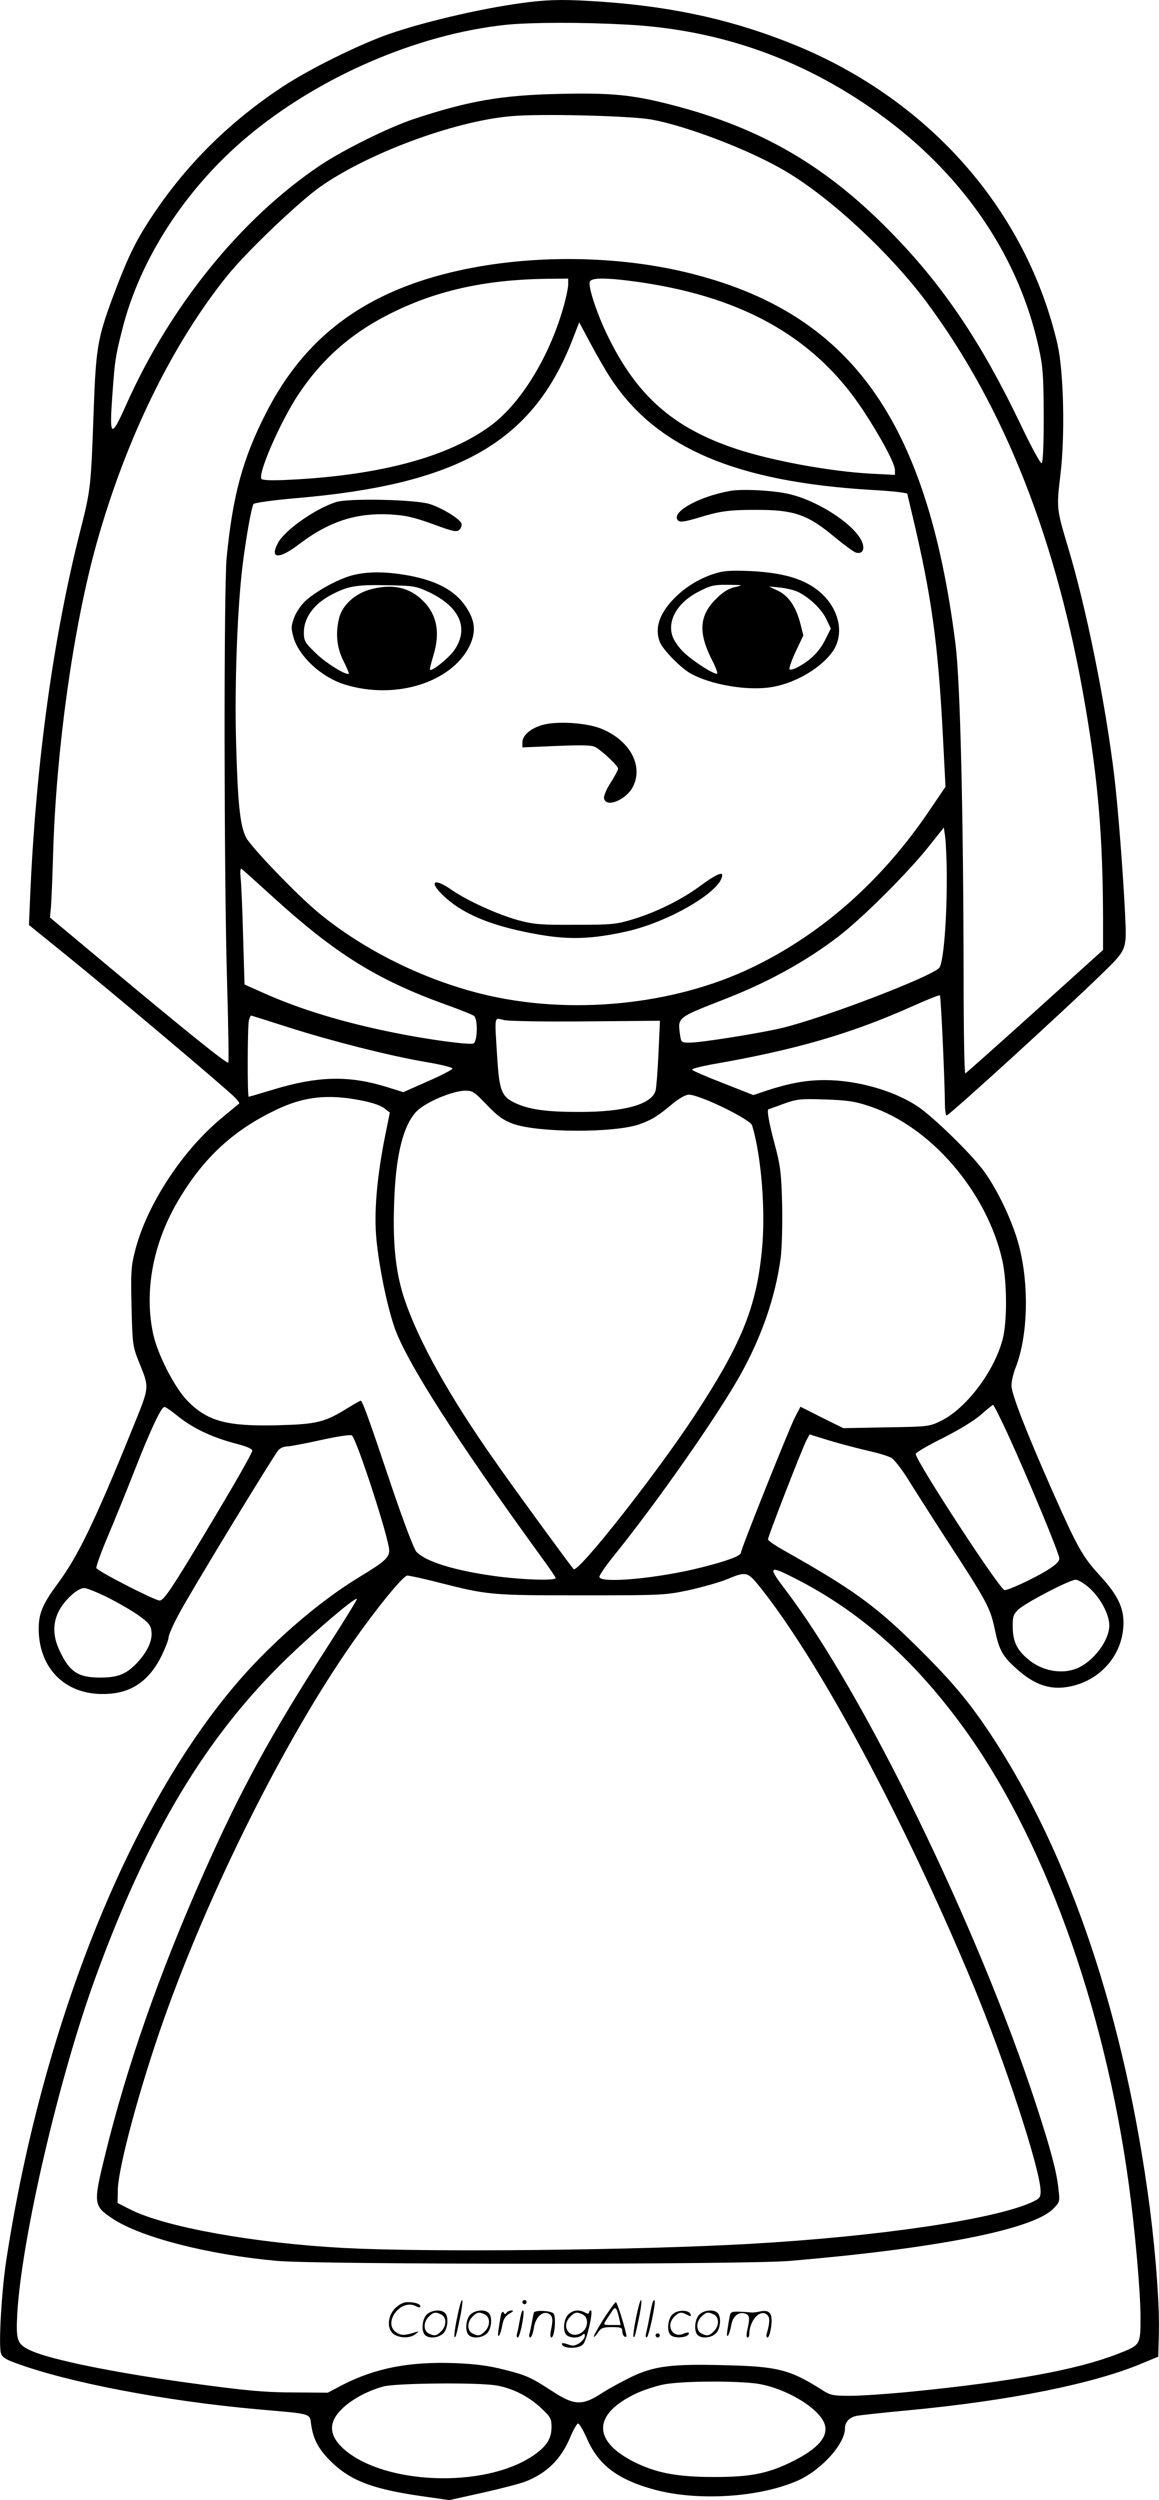<svg version="1.0" xmlns="http://www.w3.org/2000/svg"
  viewBox="0 0 556.883 1200.913"
 preserveAspectRatio="xMidYMid meet">
<g transform="translate(-0.999,1200.816) scale(0.1,-0.1)"
fill="#000000" stroke="none">
<path d="M2560 11999 c-199 -23 -495 -90 -680 -154 -141 -49 -381 -167 -510
-252 -261 -172 -470 -380 -637 -635 -73 -111 -113 -195 -178 -369 -76 -204
-84 -249 -95 -554 -13 -369 -14 -377 -64 -575 -130 -510 -214 -1123 -241
-1755 l-6 -140 173 -140 c211 -170 784 -653 817 -689 14 -14 23 -27 20 -29 -2
-2 -41 -33 -86 -71 -189 -157 -359 -418 -414 -636 -19 -73 -21 -104 -17 -269
4 -174 6 -190 32 -256 56 -142 59 -115 -36 -350 -172 -424 -255 -594 -348
-720 -75 -101 -95 -147 -94 -225 2 -175 113 -297 280 -308 145 -9 242 47 309
180 19 39 35 80 35 91 0 11 22 62 50 113 53 101 453 758 478 787 8 9 26 17 40
17 13 0 87 14 164 31 80 18 144 27 149 22 26 -26 179 -498 179 -552 0 -35 -23
-55 -140 -126 -204 -123 -441 -330 -611 -534 -512 -612 -920 -1645 -1089
-2751 -22 -142 -37 -400 -26 -443 5 -20 19 -30 64 -47 253 -95 724 -185 1172
-225 263 -23 247 -18 255 -73 11 -75 38 -123 103 -185 94 -89 203 -128 449
-162 l112 -16 162 36 c89 20 181 44 203 53 103 40 171 107 215 211 15 36 32
66 38 68 5 2 25 -31 43 -72 55 -127 147 -197 322 -245 211 -58 513 -38 696 45
112 52 222 175 222 249 0 30 21 53 57 60 16 3 125 15 243 26 491 46 902 129
1135 229 l70 29 3 104 c4 132 -13 374 -43 608 -119 912 -382 1696 -762 2273
-109 165 -197 269 -379 447 -185 181 -300 262 -616 440 -43 24 -78 48 -78 54
0 14 163 433 184 474 l16 30 97 -30 c54 -16 138 -38 186 -49 49 -11 99 -26
112 -35 13 -9 45 -50 72 -92 26 -42 108 -171 183 -287 207 -318 217 -338 240
-444 21 -101 37 -129 108 -192 73 -65 141 -93 216 -87 156 13 280 133 293 285
8 89 -21 154 -113 254 -83 91 -105 129 -230 411 -124 281 -194 460 -194 501 0
20 9 59 20 86 59 151 66 395 16 586 -31 118 -106 275 -174 365 -63 83 -240
255 -312 303 -113 76 -292 127 -447 127 -90 0 -171 -15 -281 -51 l-62 -21
-145 57 c-80 31 -147 60 -150 65 -2 4 39 15 93 25 404 70 668 147 960 277 73
33 136 58 138 55 5 -5 23 -396 24 -514 0 -35 4 -63 8 -63 13 0 562 501 745
679 122 119 121 115 113 285 -10 210 -35 525 -52 666 -42 350 -135 812 -224
1105 -53 178 -54 183 -35 341 23 189 16 498 -14 629 -148 636 -604 1161 -1242
1429 -298 124 -592 191 -949 216 -166 11 -234 11 -340 -1z m461 -109 c457 -24
869 -173 1241 -449 387 -288 645 -672 739 -1103 20 -90 23 -132 24 -327 0
-146 -4 -225 -10 -228 -6 -2 -51 81 -100 184 -188 393 -369 663 -614 915 -316
327 -633 512 -1066 623 -191 49 -291 58 -543 52 -274 -6 -432 -34 -692 -120
-119 -39 -339 -148 -450 -222 -381 -255 -723 -677 -935 -1154 -72 -161 -80
-155 -65 52 12 164 14 180 46 307 84 341 305 682 603 932 344 288 816 492
1242 537 118 12 362 13 580 1z m119 -456 c171 -31 476 -148 644 -248 217 -128
503 -394 678 -629 376 -506 628 -1148 763 -1942 62 -362 84 -634 85 -1020 l0
-150 -327 -295 c-180 -162 -330 -296 -335 -298 -4 -2 -8 200 -8 450 -1 799
-16 1430 -39 1613 -137 1083 -509 1596 -1294 1785 -341 82 -747 85 -1091 9
-448 -99 -741 -316 -929 -687 -112 -220 -159 -396 -188 -692 -14 -153 -13
-1536 2 -2038 6 -211 9 -385 6 -388 -7 -7 -204 152 -560 449 l-297 248 5 52
c2 29 7 140 10 247 14 504 97 1098 210 1501 141 502 364 957 628 1284 92 114
337 348 443 424 227 161 644 317 919 341 136 13 574 2 675 -16z m-400 -793 c0
-16 -11 -68 -25 -116 -69 -237 -204 -456 -348 -562 -203 -149 -527 -237 -958
-259 -93 -5 -138 -3 -143 4 -17 28 93 278 178 406 112 168 249 290 432 383
223 114 461 168 762 172 l102 1 0 -29z m290 19 c529 -66 888 -263 1124 -618
83 -125 156 -260 156 -291 l0 -24 -117 6 c-195 11 -470 61 -643 118 -306 101
-483 257 -625 554 -49 102 -90 228 -81 250 7 18 65 20 186 5z m-83 -473 c219
-331 600 -493 1248 -532 55 -3 117 -8 137 -11 l37 -6 25 -106 c92 -386 124
-617 147 -1070 l12 -233 -76 -112 c-227 -337 -517 -594 -851 -755 -380 -184
-883 -233 -1306 -127 -280 70 -561 210 -775 385 -104 85 -329 319 -353 366
-29 57 -40 165 -48 469 -7 276 7 634 31 833 16 131 43 283 53 299 4 6 89 18
202 28 780 66 1135 268 1327 752 l36 93 55 -103 c30 -56 74 -133 99 -170z
m1612 -2387 c1 -212 -16 -422 -37 -442 -47 -45 -547 -237 -752 -287 -103 -25
-389 -71 -446 -71 -41 0 -41 0 -47 41 -11 80 -12 79 208 165 215 83 399 185
555 305 117 90 330 303 430 428 l75 94 7 -49 c3 -27 7 -110 7 -184z m-3237
-101 c298 -271 497 -396 826 -515 70 -25 133 -50 140 -56 19 -16 16 -124 -3
-132 -21 -8 -214 18 -373 50 -247 49 -459 113 -637 193 l-90 40 -7 233 c-3
128 -9 255 -12 281 -3 27 -1 45 4 42 5 -3 73 -64 152 -136z m69 -624 c209 -67
489 -138 664 -168 72 -12 129 -26 129 -32 -1 -5 -54 -33 -119 -61 l-117 -52
-77 24 c-182 57 -332 54 -546 -11 -63 -19 -117 -35 -120 -35 -7 0 -6 340 1
368 4 12 8 22 10 22 2 0 81 -25 175 -55z m1438 27 l352 3 -7 -155 c-4 -85 -10
-166 -14 -180 -17 -66 -150 -104 -370 -103 -158 0 -240 12 -307 44 -63 30 -74
59 -84 218 -13 210 -16 190 34 179 24 -5 202 -8 396 -6z m-480 -401 c53 -55
78 -73 126 -91 120 -43 486 -45 608 -2 60 22 84 36 162 101 28 23 60 41 74 41
53 0 296 -118 305 -148 45 -150 66 -421 46 -607 -27 -271 -101 -449 -325 -790
-184 -280 -559 -756 -579 -734 -20 23 -289 391 -378 519 -220 313 -368 578
-435 779 -43 129 -58 274 -48 491 9 208 44 343 105 408 41 44 172 100 234 101
36 1 45 -5 105 -68z m-654 30 c86 -13 140 -29 165 -49 l23 -18 -22 -109 c-41
-204 -55 -376 -42 -504 14 -137 49 -307 85 -415 55 -164 301 -548 710 -1111
36 -49 66 -93 66 -97 0 -13 -152 -9 -281 8 -198 26 -343 70 -388 118 -12 13
-61 142 -120 316 -110 328 -140 410 -148 410 -3 0 -31 -16 -62 -35 -111 -69
-148 -78 -337 -83 -245 -6 -337 19 -434 118 -62 64 -145 226 -165 325 -42 201
0 428 117 629 123 211 269 347 483 447 115 54 219 69 350 50z m2494 -37 c293
-97 563 -411 637 -740 23 -104 24 -296 1 -381 -41 -154 -175 -331 -296 -390
-55 -27 -61 -28 -262 -31 l-207 -4 -103 51 -103 52 -28 -54 c-30 -61 -258
-630 -258 -647 0 -15 -63 -39 -186 -70 -206 -53 -494 -80 -494 -46 0 8 28 49
63 93 207 255 503 678 612 873 105 187 170 376 196 565 6 49 9 158 7 258 -4
154 -8 185 -36 290 -27 101 -39 167 -29 167 1 0 34 12 72 26 65 23 80 25 200
21 108 -4 144 -9 214 -33z m664 -1576 c101 -221 247 -573 247 -596 0 -14 -18
-31 -59 -57 -68 -41 -184 -95 -204 -95 -22 0 -427 621 -427 654 0 7 60 42 133
78 79 40 152 85 182 112 28 25 53 45 56 46 4 0 36 -64 72 -142z m-3989 88 c71
-57 160 -100 271 -130 63 -16 89 -28 87 -37 -5 -19 -85 -159 -217 -379 -171
-285 -208 -340 -228 -340 -23 0 -298 141 -304 156 -2 6 21 72 52 145 31 74 90
217 130 320 79 202 130 309 145 309 6 0 35 -20 64 -44z m2971 -782 c304 -156
555 -377 791 -696 392 -530 690 -1346 808 -2214 29 -212 56 -517 56 -634 0
-138 1 -136 -113 -180 -193 -75 -499 -131 -987 -180 -111 -11 -244 -20 -294
-20 -85 0 -96 2 -139 30 -152 96 -210 111 -463 117 -257 7 -341 -4 -450 -56
-45 -22 -110 -57 -145 -80 -91 -59 -131 -57 -232 9 -108 70 -128 79 -236 106
-70 18 -134 27 -236 31 -219 8 -382 -24 -540 -105 l-70 -37 -150 1 c-156 0
-249 9 -545 50 -337 47 -631 107 -727 149 -71 32 -77 47 -70 180 21 362 200
1133 376 1615 251 690 531 1157 922 1535 134 129 325 292 334 283 2 -2 -62
-107 -144 -234 -269 -416 -419 -692 -595 -1090 -210 -473 -366 -920 -469
-1339 -60 -243 -59 -252 34 -314 135 -90 463 -174 792 -203 204 -18 2251 -18
2462 0 708 60 1165 151 1264 249 33 33 34 35 27 94 -8 84 -38 194 -108 409
-279 851 -827 1976 -1203 2470 -88 116 -83 122 50 54z m-172 -41 c286 -359
688 -1108 1016 -1893 156 -373 331 -905 331 -1008 0 -30 -5 -35 -46 -54 -187
-82 -734 -163 -1349 -198 -543 -31 -1552 -41 -1950 -20 -432 23 -859 100
-1027 184 l-63 32 1 64 c3 110 105 489 220 815 222 628 587 1355 908 1813 118
169 244 322 263 322 10 0 79 -15 153 -34 236 -60 250 -61 685 -61 393 0 402 1
520 26 66 15 147 38 180 52 91 38 97 36 158 -40z m1584 -5 c52 -48 93 -126 93
-177 0 -73 -76 -174 -156 -207 -72 -30 -169 -12 -234 44 -54 45 -73 85 -74
154 -1 49 3 61 24 82 32 33 248 145 278 146 13 0 42 -18 69 -42z m-4710 -48
c54 -28 121 -67 148 -88 42 -31 51 -44 53 -74 4 -45 -23 -99 -74 -152 -50 -51
-89 -66 -174 -66 -105 0 -147 28 -194 130 -32 67 -33 129 -5 186 26 54 91 114
124 114 13 0 68 -23 122 -50z m3090 -3769 c136 -13 309 -110 343 -191 26 -63
-29 -126 -164 -191 -111 -53 -192 -69 -364 -69 -169 0 -267 17 -368 64 -215
101 -222 231 -18 332 39 20 104 41 145 49 83 15 301 18 426 6z m-1233 -11 c78
-13 159 -54 218 -111 43 -40 48 -50 48 -88 0 -58 -24 -95 -91 -140 -234 -157
-717 -138 -909 35 -50 46 -66 90 -47 136 26 63 129 133 240 163 62 16 448 20
541 5z M3518 9650 c-152 -27 -288 -104 -250 -142 9 -9 28 -7 90 11 110 34 152
40 279 40 187 1 253 -21 386 -133 44 -36 88 -68 99 -72 27 -8 42 9 34 39 -19
79 -196 202 -346 240 -72 19 -231 28 -292 17z M1623 9596 c-101 -33 -247 -136
-278 -197 -41 -77 6 -79 106 -2 140 106 271 149 434 140 73 -4 112 -13 204
-46 100 -37 116 -40 129 -27 8 8 12 22 9 30 -9 23 -93 74 -152 93 -70 22 -393
29 -452 9z M3438 9251 c-74 -24 -146 -70 -198 -127 -64 -70 -84 -135 -60 -199
14 -36 97 -122 145 -150 99 -57 284 -88 400 -66 114 21 233 93 288 173 48 72
35 174 -33 252 -73 83 -182 122 -362 131 -104 4 -132 2 -180 -14z m103 -63
c-31 -7 -57 -23 -91 -57 -80 -80 -86 -161 -19 -293 17 -33 28 -62 25 -65 -9
-10 -118 60 -162 103 -23 22 -47 57 -53 77 -26 77 27 165 131 216 53 27 71 31
137 30 74 -1 75 -1 32 -11z m303 -23 c54 -26 113 -82 136 -130 l22 -46 -27
-54 c-27 -55 -69 -98 -131 -131 -18 -10 -36 -15 -40 -11 -4 4 9 42 29 85 l37
78 -15 59 c-21 80 -57 132 -108 156 l-42 20 52 -5 c29 -3 68 -12 87 -21z
M1700 9244 c-66 -18 -169 -74 -221 -121 -21 -19 -46 -55 -55 -80 -15 -39 -16
-52 -5 -92 25 -94 134 -196 248 -231 242 -75 512 9 599 185 32 67 28 121 -17
188 -52 79 -142 127 -283 152 -109 19 -194 18 -266 -1z m371 -80 c151 -72 195
-177 119 -283 -28 -37 -105 -99 -114 -90 -2 2 5 31 15 64 37 118 18 208 -59
277 -65 59 -149 73 -252 42 -66 -20 -123 -73 -139 -129 -20 -74 -14 -146 19
-211 16 -32 28 -60 26 -62 -11 -10 -109 50 -158 98 -53 51 -58 60 -58 100 0
70 47 136 130 180 81 43 122 50 265 47 133 -2 143 -4 206 -33z M2617 8526
c-57 -16 -97 -50 -97 -84 l0 -24 164 7 c121 5 169 4 186 -5 33 -18 110 -91
110 -104 0 -6 -16 -36 -35 -66 -20 -30 -34 -64 -33 -75 7 -51 110 -9 141 58
49 103 -22 225 -162 278 -71 26 -208 34 -274 15z M3379 7756 c-91 -68 -212
-128 -326 -163 -82 -25 -101 -27 -278 -27 -168 -1 -200 2 -275 22 -98 27 -242
92 -319 145 -93 65 -114 38 -29 -38 94 -84 236 -140 453 -177 145 -25 256 -20
420 17 205 47 455 195 455 270 0 16 -37 -2 -101 -49z M2206 874 c-10 -47 -15
-88 -12 -91 5 -6 9 7 30 110 7 37 10 67 6 67 -4 0 -15 -39 -24 -86z M2520 950
c0 -5 5 -10 10 -10 6 0 10 5 10 10 0 6 -4 10 -10 10 -5 0 -10 -4 -10 -10z
M3066 874 c-10 -47 -15 -88 -12 -91 5 -6 9 7 30 110 7 37 10 67 6 67 -4 0 -15
-39 -24 -86z M3146 949 c-3 -8 -10 -41 -16 -74 -6 -33 -14 -68 -16 -77 -3 -10
-1 -18 3 -18 10 0 46 171 38 178 -2 3 -7 -1 -9 -9z M1909 921 c-38 -38 -41
-101 -7 -125 29 -20 79 -20 104 0 18 14 18 15 1 10 -53 -17 -69 -17 -92 -2
-69 45 21 166 94 126 12 -6 21 -7 21 -1 0 12 -25 21 -62 21 -19 0 -39 -10 -59
-29z M2910 869 c-28 -45 -49 -83 -47 -85 2 -3 12 7 21 21 14 21 24 25 66 25
43 0 50 -3 50 -19 0 -11 5 -23 10 -26 6 -3 10 -3 10 1 0 20 -44 164 -51 164
-4 0 -30 -37 -59 -81z m75 4 l7 -33 -42 0 c-42 0 -42 0 -28 23 8 12 21 32 29
44 15 25 22 18 34 -34z M2060 890 c-22 -22 -27 -79 -8 -98 19 -19 66 -14 88 8
22 22 27 79 8 98 -19 19 -66 14 -88 -8z m71 0 c25 -14 25 -54 -1 -80 -23 -23
-33 -24 -61 -10 -25 14 -25 54 1 80 23 23 33 24 61 10z M2270 890 c-22 -22
-27 -79 -8 -98 19 -19 66 -14 88 8 22 22 27 79 8 98 -19 19 -66 14 -88 -8z
m71 0 c25 -14 25 -54 -1 -80 -23 -23 -33 -24 -61 -10 -25 14 -25 54 1 80 23
23 33 24 61 10z M2416 884 c-3 -16 -8 -47 -11 -69 -8 -51 10 -26 19 27 5 27
15 42 34 53 18 10 22 14 10 15 -9 0 -20 -5 -24 -11 -5 -8 -9 -8 -14 1 -5 8
-10 3 -14 -16z M2517 903 c-2 -4 -7 -26 -11 -48 -4 -22 -9 -48 -12 -57 -3 -10
-1 -18 4 -18 4 0 14 28 20 62 11 58 10 81 -1 61z M2575 900 c-1 -3 -5 -23 -9
-45 -4 -22 -9 -48 -12 -57 -3 -10 -1 -18 4 -18 5 0 13 20 17 45 7 53 44 87 74
68 17 -11 19 -28 8 -80 -4 -18 -3 -33 2 -33 16 0 24 99 11 115 -12 14 -87 18
-95 5z M2740 890 c-22 -22 -27 -79 -8 -98 7 -7 24 -12 38 -12 14 0 31 5 38 12
9 9 12 8 12 -5 0 -9 -12 -24 -26 -34 -21 -13 -32 -15 -55 -6 -16 6 -29 8 -29
3 0 -24 81 -27 102 -2 18 19 50 162 37 162 -5 0 -9 -5 -9 -10 0 -7 -6 -7 -19
0 -30 16 -59 12 -81 -10z m71 0 c29 -16 25 -65 -6 -86 -56 -37 -103 28 -55 76
23 23 33 24 61 10z M3241 891 c-23 -23 -28 -80 -9 -99 19 -19 88 -13 88 9 0 5
-11 4 -24 -2 -54 -25 -89 38 -46 81 23 23 33 24 62 9 16 -9 19 -8 16 3 -8 22
-64 22 -87 -1z M3370 890 c-22 -22 -27 -79 -8 -98 19 -19 66 -14 88 8 22 22
27 79 8 98 -19 19 -66 14 -88 -8z m71 0 c25 -14 25 -54 -1 -80 -23 -23 -33
-24 -61 -10 -25 14 -25 54 1 80 23 23 33 24 61 10z M3516 881 c-3 -14 -8 -44
-11 -66 -8 -51 10 -26 19 27 8 41 35 63 66 53 22 -7 24 -21 11 -77 -5 -22 -5
-38 0 -38 5 0 9 6 9 13 0 68 51 125 85 97 15 -13 15 -35 -1 -92 -3 -10 -1 -18
4 -18 6 0 13 23 17 50 9 63 -5 84 -49 76 -17 -4 -35 -6 -41 -6 -101 8 -104 7
-109 -19z M3160 790 c0 -5 5 -10 10 -10 6 0 10 5 10 10 0 6 -4 10 -10 10 -5 0
-10 -4 -10 -10z"/>
</g>
</svg>
